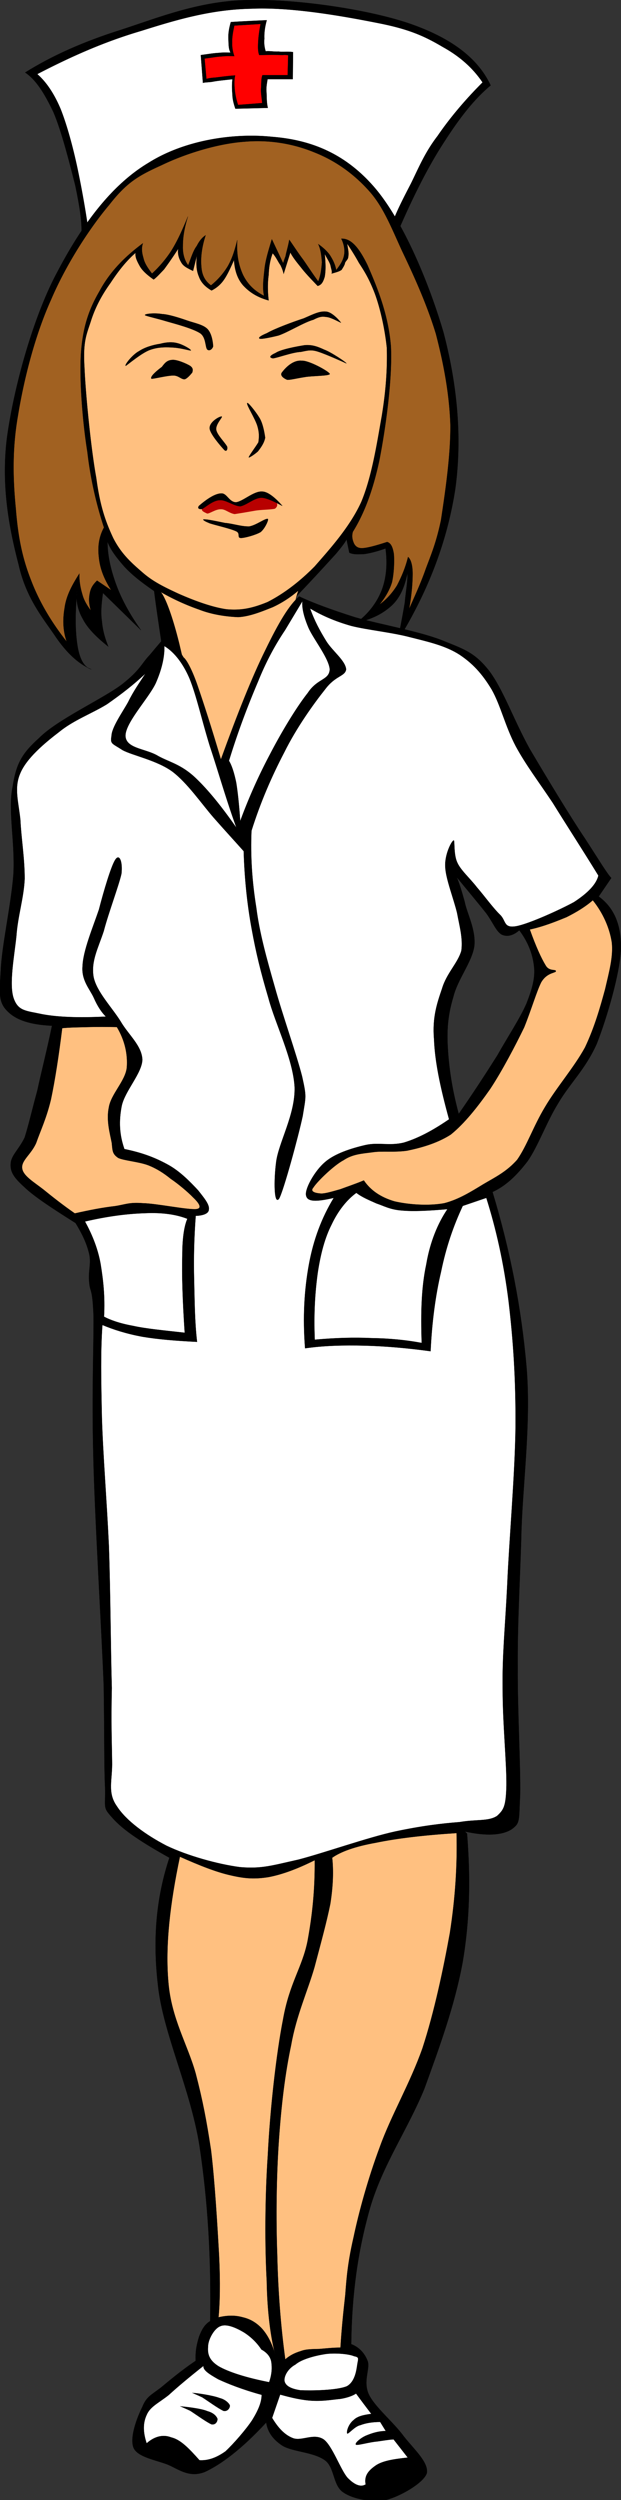 <svg xmlns="http://www.w3.org/2000/svg" viewBox="0 0 118.418 476.664" overflow="visible"><rect x="0" y="0" width="118.418" height="476.664" fill="#333333" stroke="none"/><switch><g><g clip-rule="evenodd" fill-rule="evenodd"><path d="M15.541 44.598c.103-2.402-.358-5.266-1.176-9.203-1.022-4.039-2.607-10.378-4.192-14.058-1.738-3.631-3.324-6.135-5.368-7.516C9.968 10.6 15.898 7.942 23.209 5.642 30.264 3.341 38.444.018 47.749.018 56.952-.188 70.96 1.91 78.73 4.72c7.669 2.761 12.475 6.545 14.826 11.555-3.171 2.659-5.88 6.134-8.896 10.838-2.966 4.55-5.777 10.123-8.641 16.717l-60.478.768z" stroke="#000" stroke-miterlimit="10" stroke-width=".036"/><path d="M16.87 43.984a185.898 185.898 0 00-2.147-12.116c-.87-4.039-1.994-8.129-3.17-11.094-1.278-3.016-2.76-5.164-4.448-6.646 6.493-3.374 12.832-6.186 19.785-8.231 6.8-2.146 13.344-4.09 21.012-4.242 7.771-.358 17.842 1.481 24.284 2.76 5.98 1.176 8.896 2.556 12.271 4.55 3.323 1.84 5.775 4.089 7.566 6.748-3.528 3.528-6.391 7.005-8.591 10.226-2.401 3.118-3.628 6.134-5.061 9.049-1.431 2.76-2.812 5.419-3.731 7.975-19.223.305-38.496.663-57.77 1.021z" stroke="#000" stroke-miterlimit="10" stroke-width=".036" fill="#FFF"/><path d="M44.017 4.209c-.359 1.228-.512 2.25-.46 3.272.051.92 0 1.841.409 2.556-.665 0-1.432-.051-2.301.052-1.022.051-2.147.255-3.375.409l.409 5.317c.153-.103.716-.103 1.688-.205.971-.204 2.147-.307 3.937-.511-.102.92-.102 1.892 0 2.915 0 .869.256 1.84.563 2.709l6.186-.153c-.256-1.022-.206-2.146-.256-2.965-.102-.87.103-1.84.204-2.505h4.807l.051-5.163c-1.022-.154-1.942 0-2.761-.103-.92.051-1.737-.153-2.454-.051a5.768 5.768 0 01-.255-2.403c-.051-1.073.102-2.25.459-3.527-2.25.101-4.551.204-6.851.356z" stroke="#000" stroke-miterlimit="10" stroke-width=".036"/><path d="M44.682 4.875c-.256 1.227-.46 2.249-.409 3.271-.051.92.153 1.84.409 2.557-.563 0-1.534-.052-2.352.05-1.074.051-1.994.256-3.324.409l.357 3.886c.154-.051.717-.205 1.688-.256.87-.102 2.199-.307 3.783-.409-.204.92-.153 1.892-.051 2.914.103.869.307 1.84.613 2.709l4.602-.357c-.103-1.176-.307-2.097-.204-2.965.051-.972 0-1.687.255-2.353h4.805l.103-3.783c.204.051-.307-.154-1.125-.051-1.021-.051-2.352-.051-4.396 0-.256-.614-.256-1.482-.206-2.403.052-1.073.206-2.249.46-3.527-1.634.103-3.322.205-5.008.308z" stroke="#000" stroke-miterlimit="10" stroke-width=".036" fill="red"/><path d="M33.997 144.85c-1.228-8.282-2.198-15.082-2.914-20.399-.819-5.469-1.38-9.252-1.688-11.758-2.352-1.636-4.09-2.965-5.625-4.602-1.431-1.636-2.659-3.17-3.271-4.806 0 2.607.612 5.317 1.636 8.129 1.023 2.812 2.607 5.725 4.754 8.742l-7.26-7.106c-.255 1.84-.459 3.63-.204 5.368.153 1.738.562 3.221 1.227 4.856-2.25-1.789-3.937-3.477-4.856-5.266-1.023-1.79-1.381-3.681-1.074-5.47-.46 4.805-.358 8.231.103 10.89.46 2.505 1.329 3.833 2.607 4.192-2.351-.971-4.652-3.017-6.901-6.34-2.353-3.476-5.522-7.208-6.953-13.548-1.687-6.492-3.426-14.826-2.25-24.233 1.278-9.457 4.959-23.056 9.662-31.748 4.653-8.845 10.225-16.462 17.332-20.706 6.901-4.345 16.206-5.726 23.567-4.958 7.106.562 13.549 2.964 19.121 9.202 5.572 6.186 10.685 18.302 13.547 28.067 2.558 9.714 3.631 19.887 2.25 29.907-1.532 9.868-5.062 19.326-10.99 28.936a213.096 213.096 0 001.379-7.311c.205-2.3.563-3.986.513-5.675-.513 2.506-1.331 4.653-3.017 6.238-1.739 1.585-3.784 2.607-6.697 3.272 2.249-1.688 3.833-3.784 4.753-6.084.921-2.352 1.176-5.112.768-8.077-1.533.562-2.965.92-4.09 1.074-1.177.05-2.045.102-2.812-.256l-.563-2.709c.204.103-.461 1.074-1.994 2.915-1.637 1.789-4.039 4.447-7.412 7.975-.665 1.483-.869 5.675-1.023 12.373-.152 6.749-.051 15.797.308 27.76-7.312-2.89-14.622-5.85-21.933-8.82z" stroke="#000" stroke-miterlimit="10" stroke-width=".036"/><path d="M25.868 48.176c-.153.818.307 1.688.818 2.608.511.869 1.381 1.636 2.608 2.505.46-.307 1.125-1.022 1.993-1.943a78.372 78.372 0 002.71-3.937c-.154.972.102 1.841.563 2.607.409.767 1.226 1.125 2.249 1.636l.767-3.068c-.205 1.585-.153 2.965.358 4.142.409 1.176 1.277 1.994 2.403 2.658a6.154 6.154 0 002.249-1.892c.716-.971 1.33-2.351 2.045-3.936.102 1.892.613 3.579 1.738 4.857 1.125 1.227 2.608 2.249 4.856 2.863-.205-1.739-.205-3.426 0-4.857.052-1.585.308-2.965.767-4.141.716.818 1.023 1.635 1.482 2.25.308.613.512 1.175.614 1.686l1.278-4.089c.409.818 1.072 1.686 1.993 2.811.817 1.074 1.892 2.199 3.221 3.58.716-.205 1.023-.716 1.33-1.739.204-1.125.204-2.403 0-4.397.409.818.971 1.636 1.124 2.25.103.613.358 1.125.204 1.534.818-.255 1.382-.358 1.892-.715.255-.409.46-.716.614-1.125.051-.562.664-.767.664-1.431.152-.717-.102-1.534-.205-2.455.563.869 1.382 2.096 2.25 3.682.972 1.482 1.891 2.914 2.964 5.675.974 2.555 1.943 6.595 2.354 10.531.103 3.936-.152 8.026-.971 13.036-.87 4.858-1.84 11.401-3.887 16.309-2.146 4.754-6.032 9.048-8.896 12.321-3.119 3.17-6.186 5.368-8.998 6.8-2.861 1.176-5.01 1.636-7.821 1.38-2.915-.409-6.492-1.79-9.15-2.966-2.659-1.227-4.857-2.299-6.8-3.988-2.25-1.942-4.141-3.628-5.675-6.645-1.431-3.068-2.505-6.033-3.221-11.453-1.022-5.572-2.044-16.053-2.249-21.012-.306-4.959.358-6.237 1.176-8.742.868-2.813 2.198-5.215 3.783-7.414 1.431-2.184 2.966-4.177 4.806-5.763z" stroke="#000" stroke-miterlimit="10" stroke-width=".036" fill="#FFC080"/><path d="M27.657 60.088c.102.153 2.25.614 4.09 1.176 1.789.512 4.908 1.329 6.391 2.25 1.176.767.971 2.659 1.38 3.119.409.357.971-.052 1.125-.614-.052-.817-.256-2.351-1.022-3.22-.819-.921-2.659-1.228-3.937-1.688-1.483-.512-3.528-1.176-4.755-1.227-1.483-.256-3.426-.052-3.272.204zM50.918 63.514c1.381-.818 4.959-2.147 7.003-2.812 1.893-.818 3.018-1.432 4.348-1.278 1.176.153 2.556 1.84 2.759 2.095-.05.052-1.789-.97-2.657-1.072-.818-.104-1.227-.206-2.606.511-1.739.46-4.961 2.454-6.698 3.016-1.891.461-3.119.665-3.477.613-.41-.103-.153-.461 1.328-1.073zM52.554 67.297c.972-.665 3.937-1.227 5.574-1.482 1.43-.103 2.4.255 3.73.868 1.278.46 4.245 2.454 4.192 2.607-.307-.153-3.835-1.738-5.265-2.198-1.483-.512-2.097-.256-3.427 0-1.584.051-4.549 1.175-5.316 1.227-.867-.153-.509-.563.512-1.022z" stroke="#000" stroke-miterlimit="10" stroke-width=".036"/><path d="M53.833 70.926c.511-.665 1.943-2.3 3.681-2.146 1.381-.103 5.216 2.044 5.368 2.505.052.409-3.527.357-4.806.613-1.381.205-2.76.562-3.321.511-.718-.306-1.485-.869-.922-1.483zM36.246 69.75c-.767-.459-2.556-1.227-3.426-1.124-.92.051-1.38.562-1.942 1.329-.767.562-2.352 1.841-1.994 2.25.46.05 2.915-.614 4.193-.614.972 0 1.482.767 2.146.716.512-.154 1.176-.972 1.432-1.278.153-.512.153-.87-.409-1.279zM36.399 66.836c-.255 0-1.84-.46-3.169-.562-1.381-.102-2.965-.154-4.55.409-1.584.511-4.396 2.914-4.703 3.067-.307-.102 1.278-2.146 2.557-2.811 1.073-.716 2.607-1.176 3.987-1.381 1.176-.307 2.301-.409 3.375-.103.867.206 2.554 1.126 2.503 1.381zM47.136 76.857c-.153.358 1.482 2.863 1.943 4.345.358 1.227.358 1.994.204 3.119-.511.869-1.79 2.556-1.841 2.863-.05.205 1.125-.562 1.739-1.125.511-.665 1.176-1.534 1.381-2.607-.154-1.074-.461-2.812-1.125-3.835-.716-1.176-2.199-3.016-2.301-2.76zM42.278 79.413c.256.102-1.329 1.585-1.022 2.659.256.972 1.585 2.25 2.045 3.068.153.46-.103 1.125-.563.613-.665-.716-2.709-3.067-2.76-4.089-.051-1.228 1.891-2.303 2.3-2.251zM39.825 99.709c.92.358 4.039 1.023 5.214 1.586.87.408.103 1.226.87 1.278.767 0 2.812-.563 3.783-1.125.87-.715 1.585-2.402 1.381-2.505-.511-.153-2.147 1.176-3.528 1.432-1.483.051-3.221-.562-4.652-.665-1.483-.306-3.426-.715-3.835-.664-.563-.119-.307.239.767.648z" stroke="#000" stroke-miterlimit="10" stroke-width=".036"/><path d="M38.649 96.795c.307-.613 1.994-1.636 3.118-1.687.971-.255 1.994.767 3.067.87.767 0 1.585-.205 2.454-.409.716-.357 1.33-1.278 2.25-1.176.92-.102 2.454.767 3.017 1.228.461.357.409 1.021-.153 1.38-.92.203-2.709.153-3.987.408-1.431.255-2.659.46-3.681.613-1.125-.204-1.79-.971-2.607-.92-.972-.051-2.096.819-2.607.819-.564-.257-1.382-.564-.871-1.126z" fill="#B80000"/><path d="M38.138 96.283c.715-.613 2.659-2.198 4.038-2.198 1.074-.102 1.482 1.636 2.813 1.687 1.329-.152 3.374-2.146 4.958-2.045 1.586-.051 3.732 2.556 3.886 2.709-.051.051-2.71-1.584-4.038-1.533-1.381.05-2.71 1.379-3.988 1.636-1.329-.103-2.76-1.278-3.885-1.177-1.33 0-2.863 1.483-3.426 1.688-.819.103-.869-.408-.358-.767z" stroke="#000" stroke-miterlimit="10" stroke-width=".036"/><path d="M30.623 112.85a43.058 43.058 0 007.362 3.374c2.352.92 5.01 1.329 7.413 1.432 2.249-.103 4.653-1.125 6.595-1.892 1.892-.87 3.527-1.994 4.907-3.169-.664 1.789-.919 3.783-.97 6.391-.052 2.402 1.942 3.987.665 8.69-1.433 4.704-4.449 10.838-9.05 18.967l-7.924.92c-2.045-10.889-4.039-18.813-5.42-24.745-1.432-5.83-2.811-9.15-3.578-9.97z" stroke="#000" stroke-miterlimit="10" stroke-width=".036" fill="#FFC080"/><path d="M19.834 100.58a73 73 0 01-3.169-14.417c-.92-5.726-1.534-13.599-1.227-18.71.358-5.164 1.534-8.487 3.527-11.913 1.942-3.629 4.703-6.492 8.282-9.151-.307.92-.204 1.789.102 2.812.205.972.818 1.892 1.637 2.965a22.877 22.877 0 003.681-4.346c1.175-1.892 2.096-3.937 3.169-6.544-.716 2.301-.971 3.987-.971 5.675-.051 1.482.358 2.76 1.023 3.629.613-1.584.971-2.811 1.636-3.681.511-1.021 1.074-1.636 1.687-2.044-.767 2.351-.971 4.345-.817 5.981.102 1.636.715 2.76 1.84 3.579a13.922 13.922 0 003.22-3.681c.87-1.534 1.33-3.119 1.79-4.959-.153 2.709.204 4.652 1.074 6.595.869 1.79 2.147 3.068 4.039 4.039-.307-1.38-.154-2.965.051-4.755.154-1.891.768-3.834 1.432-6.033l2.146 4.55c.051-.051.204-.665.461-1.278.152-.87.459-1.738.715-3.17.768 1.074 1.637 2.454 2.608 3.732.868 1.227 1.84 2.76 2.913 4.192.512-1.227.613-2.504.716-3.63-.103-1.175-.204-2.403-.716-3.477.869.614 1.688 1.33 2.25 2.147.512.818.97 1.688 1.176 2.812.869-1.125 1.38-1.943 1.534-3.016.152-.921-.104-2.096-.564-2.965 1.791-.103 3.323 1.584 5.011 5.06 1.534 3.58 3.937 8.999 4.448 15.491.307 6.186-1.022 15.645-2.198 21.676-1.279 5.981-2.965 10.276-5.062 13.65-.256.92-.051 1.585.205 2.198.203.409.612.972 1.637.921 1.021-.051 2.657-.512 4.702-1.176.716.205 1.073.972 1.279 2.301.101 1.277.051 3.527-.358 5.367-.46 1.534-1.33 2.965-2.403 4.294 1.329-.971 2.453-2.198 3.374-3.681.818-1.585 1.586-3.324 2.096-5.419.513.408.869 1.533.869 3.169 0 1.584-.152 3.834-.664 6.749 1.021-2.352 2.147-4.703 3.169-7.618 1.023-2.76 1.995-4.958 2.914-9.355.717-4.755 1.843-12.116 1.79-18.149-.203-6.032-1.33-11.81-2.761-17.331-1.738-5.727-4.294-11.298-6.491-15.899-2.098-4.602-3.58-8.385-6.239-11.35-2.966-3.323-6.44-5.778-10.428-7.362a28.483 28.483 0 00-13.293-2.044c-5.164.357-11.35 2.3-15.797 4.447-4.397 1.995-6.646 3.221-10.071 7.618-3.63 4.295-8.18 11.248-11.094 18.097-3.067 6.8-5.163 15.134-6.289 22.035-1.176 6.697-.92 12.576-.409 17.842.409 5.164 1.177 9.202 2.864 13.496 1.584 4.193 3.937 8.129 6.85 11.811-.767-2.199-.767-4.346-.409-6.442.307-2.301 1.381-4.294 2.812-6.544-.051 1.38.204 2.761.562 3.937.307 1.175.92 2.146 1.636 3.118-.409-1.38-.409-2.301-.204-3.323.204-1.074.665-1.687 1.379-2.403l2.71 1.841c-1.431-2.25-2.147-4.192-2.352-6.238-.256-2.1 0-3.94.97-5.73z" stroke="#000" stroke-miterlimit="10" stroke-width=".036" fill="#A16121"/><path d="M32.104 120.67c-.92 1.125-2.096 2.453-3.527 4.191-1.584 1.637-1.79 2.864-5.317 5.624-3.63 2.761-12.32 6.698-15.797 10.226-3.426 3.067-4.397 5.061-5.062 9.355-.92 4.397.511 10.634.153 16.718-.459 5.828-2.249 13.752-2.402 18.251-.256 4.141-.511 5.981 1.228 7.72 1.687 1.738 4.345 2.607 8.537 2.812-.971 4.703-2.044 8.844-2.812 12.423-.971 3.527-1.635 6.492-2.402 8.896-1.073 2.249-2.557 3.374-2.659 4.958-.103 1.432.409 2.505 2.506 4.397 1.942 1.892 5.418 4.141 9.866 6.953 1.278 2.096 2.147 3.936 2.607 5.93.409 1.84-.255 3.375 0 5.417.153 1.945.614.872.818 6.444.052 5.47-.357 14.467-.05 26.38.255 11.859 1.585 33.282 1.994 44.121.152 10.479.05 15.08.255 19.323.103 4.089-.512 3.682 1.481 5.881 2.045 2.299 5.574 4.599 10.788 7.514-2.352 7.056-3.272 14.927-2.198 24.181.92 9.1 6.186 19.786 7.923 30.677 1.637 10.836 2.25 21.676 2.046 33.486-1.023.612-1.585 1.583-2.096 2.912-.409 1.278-.767 2.759-.665 4.651-2.862 1.944-4.958 3.732-6.697 5.164-1.739 1.329-2.71 1.687-3.477 3.631-.971 1.941-2.454 5.777-1.687 7.769.716 1.688 3.732 2.251 6.084 3.068 2.147.715 4.243 2.812 7.464 1.586 3.119-1.431 7.106-4.396 11.759-9.458.255 1.737 1.227 3.221 3.118 4.446 1.994 1.176 5.881 1.176 8.078 2.763 1.892 1.378 1.483 4.804 3.527 6.135 1.841 1.276 5.472 1.942 8.13 1.432 2.655-.666 7.157-3.223 7.77-5.115.357-2.044-2.403-4.498-4.346-6.95-1.993-2.763-5.625-5.675-6.748-8.129-1.074-2.456.256-4.704-.153-6.186-.563-1.587-1.688-2.764-3.17-3.323.102-9.306 1.228-17.689 3.579-25.92 2.352-8.18 7.259-15.132 10.377-22.802 2.914-8.026 5.728-15.746 7.261-23.926 1.432-8.281 1.534-16.259.868-24.693l-.407-.407c4.141.917 7.105.716 8.895-.411 1.686-1.226 1.38-1.534 1.637-6.646.101-5.264-.512-16.103-.461-24.233-.051-8.229.357-14.775.665-24.332.153-9.766 1.942-21.778 1.021-32.874-.972-11.197-3.067-22.086-6.491-33.436 2.453-1.124 4.498-3.016 6.696-5.878 2.045-2.965 3.527-7.311 5.827-11.043 2.251-3.834 5.165-6.441 7.363-11.349 1.942-4.959 4.396-13.394 4.6-17.996.104-4.755-1.379-7.975-4.241-10.071l2.401-3.528c-.868-.92-2.351-3.425-5.009-7.515-2.863-4.243-7.363-11.708-10.532-17.076-3.067-5.521-5.062-11.35-7.771-14.929-2.812-3.579-4.908-4.14-9.049-5.828-4.294-1.687-12.014-3.067-16.462-4.346-4.499-1.431-8.128-2.761-10.685-3.987-1.941 1.687-3.886 4.958-6.442 10.224-2.555 5.164-5.316 12.117-8.486 20.858-1.841-6.237-3.324-10.787-4.448-14.059-1.125-3.273-2.198-5.062-2.659-5.368l-2.924-4.66zm54.959 46.52c.409.869.92 2.505 1.534 4.704.409 2.198 2.198 5.368 1.84 8.538-.46 3.016-3.171 6.288-3.987 9.61-.921 3.068-1.278 5.777-1.074 9.509.205 3.783.767 7.924 2.097 12.833 2.71-3.886 5.164-7.669 7.361-11.146 2.046-3.63 4.296-7.004 5.572-9.918 1.074-2.761 1.688-4.908 1.432-7.056-.256-2.352-1.124-4.652-2.812-6.901-1.227 1.073-2.352 1.278-3.374.818-1.074-.666-1.585-2.199-2.914-4.04-1.485-1.88-3.376-4.13-5.677-6.94z" stroke="#000" stroke-miterlimit="10" stroke-width=".036"/><path d="M31.338 123.18c.052 1.79-.357 4.142-1.635 7.056-1.33 2.863-5.88 7.617-5.777 10.123.153 2.402 3.885 2.352 6.236 3.783 2.148 1.175 4.142 1.535 6.749 3.834 2.454 2.249 5.113 5.47 8.18 9.867-2.044-5.675-3.477-10.788-5.061-15.542-1.534-4.958-2.556-9.662-3.885-12.934-1.382-3.23-3.171-5.22-4.807-6.19zM57.667 114.64c-.104 1.176.204 2.761 1.124 4.958.869 2.096 3.938 5.879 4.09 8.027-.103 2.096-2.353 1.688-4.191 4.499-2.148 2.709-5.011 7.464-7.209 11.707a102.217 102.217 0 00-5.675 12.73c-.205-3.016-.46-5.47-.768-7.362-.408-1.943-.869-3.323-1.38-4.142 1.841-6.032 3.834-11.093 5.573-15.184 1.688-4.192 3.528-7.361 5.112-9.713l3.324-5.54z" stroke="#000" stroke-miterlimit="10" stroke-width=".036" fill="#FFF"/><path d="M59.15 116.02c2.045 1.227 4.601 2.403 7.872 3.323 3.067.767 7.721 1.227 11.196 2.147 3.426.869 6.697 1.585 9.406 3.324 2.455 1.635 4.295 3.577 6.135 6.645 1.739 3.068 2.557 6.953 4.603 10.838 1.943 3.58 4.294 6.646 7.055 10.787 2.557 4.142 5.521 8.692 8.691 13.855-.409 1.738-2.146 3.425-4.653 5.061-2.709 1.483-8.691 4.193-11.042 4.602-2.402.409-1.892-1.023-3.016-2.147-1.382-1.329-3.068-3.681-4.448-5.266-1.381-1.79-3.169-3.323-3.782-4.806-.717-1.585-.41-4.346-.666-4.141-.409.102-1.79 2.812-1.585 5.164.103 2.199 1.637 6.083 2.251 8.691.458 2.505 1.124 4.755.816 7.157-.664 2.352-2.812 4.294-3.681 7.209-.919 2.709-1.893 5.47-1.534 9.663.154 4.243 1.177 9.151 2.864 15.285-3.119 2.147-5.932 3.63-8.64 4.447-2.762.665-4.807-.102-7.312.46-2.659.614-5.878 1.635-7.72 3.272-1.893 1.584-3.937 5.163-3.579 6.391.256 1.175 1.943 1.175 5.266.408-2.301 3.783-3.884 7.976-4.754 12.782-.869 4.803-1.177 9.968-.717 15.897 3.528-.51 7.312-.612 11.35-.51 3.938.103 8.13.46 12.578 1.073.254-5.47.92-10.582 1.992-15.133.972-4.753 2.353-8.742 4.143-12.577l4.498-1.534c1.84 5.829 3.322 12.321 4.243 19.683.869 7.31 1.381 14.671 1.33 23.876-.104 9.148-1.228 21.674-1.586 30.265-.409 8.283-.971 13.394-.869 19.886 0 6.494.768 14.062.717 18.354-.102 3.986-.513 4.602-1.789 5.778-1.637 1.073-3.886.613-7.159 1.176-3.373.256-7.208.716-12.269 1.79-5.164 1.122-13.548 4.087-18.457 5.366-5.06 1.126-7.003 1.79-11.145 1.432-4.294-.563-10.071-2.197-14.007-4.089-4.039-2.097-7.719-4.807-9.458-7.516-1.892-2.658-.817-5.011-.92-8.641-.052-3.833-.205-7.156-.052-13.904-.205-7.006-.255-18.559-.562-27.197-.409-8.797-1.125-17.384-1.329-24.389-.154-7.158-.255-12.779.102-17.636 2.045.868 4.602 1.686 7.669 2.249 3.067.51 6.339.767 10.378.972-.461-3.989-.461-7.875-.563-11.86-.103-4.091 0-8.08.307-12.169 1.482-.051 2.505-.46 2.505-1.227.153-.92-.92-2.199-2.045-3.63-1.431-1.534-3.425-3.63-5.776-4.908-2.505-1.379-5.01-2.301-8.282-2.965-.972-2.76-1.074-5.368-.512-8.231.614-2.863 3.835-6.186 3.937-8.793-.102-2.71-2.659-4.755-4.141-7.311-1.687-2.709-4.601-5.674-5.164-8.487-.511-3.016.87-5.47 1.944-8.742.869-3.374 2.913-8.793 3.374-10.94.255-2.352-.409-3.885-1.176-2.659-.767 1.126-2.198 5.932-3.119 9.51-1.125 3.322-3.017 7.821-3.119 10.736-.256 2.76 1.381 4.396 2.147 6.083.715 1.637 1.483 2.761 2.3 3.579-5.214.256-9.202.103-12.167-.459-3.067-.665-4.549-.563-5.418-3.017-.92-2.658.102-7.975.511-11.809.256-3.834 1.432-7.362 1.585-10.992 0-3.937-.665-7.822-.818-11.248-.358-3.425-1.227-6.032-.052-8.793 1.176-2.914 4.653-5.828 7.464-7.976 2.761-2.25 6.187-3.476 9.1-5.266 2.709-1.892 5.164-3.784 7.362-5.88-1.125 1.738-2.301 3.375-3.323 5.471-1.074 1.942-3.119 4.806-3.17 6.441-.256 1.585.051 1.381 2.096 2.71 1.84 1.021 6.595 1.942 9.56 4.14 2.862 2.199 5.471 6.033 7.822 8.742 2.25 2.557 4.09 4.55 5.727 6.391.153 5.214.665 10.173 1.533 14.877.818 4.499 1.688 8.077 3.171 13.087 1.329 5.011 4.703 11.605 5.009 17.025.153 5.214-3.067 10.582-3.527 14.314-.46 3.527-.409 8.282.563 6.953.869-1.535 3.68-11.912 4.498-15.747.613-3.833.768-3.579-.102-7.515-1.074-4.243-3.732-11.708-5.215-17.076-1.534-5.368-2.914-10.276-3.528-15.133-.817-5.061-1.124-9.815-.92-14.672 1.738-5.521 3.886-10.429 6.237-14.929 2.352-4.753 5.624-9.304 7.822-12.065 1.994-2.657 3.783-2.402 3.988-3.782-.154-1.687-2.607-3.477-3.784-5.368-1.23-2-2.252-3.89-3.07-6.19z" stroke="#000" stroke-miterlimit="10" stroke-width=".036" fill="#FFF"/><path d="M22.289 195.82c-1.942-.05-3.784-.05-5.521 0-1.738.052-3.374.052-4.908.206-.666 5.368-1.381 9.969-2.147 13.598-.869 3.63-1.994 5.931-2.813 8.282-.972 2.25-2.965 3.374-2.659 4.959.256 1.38 2.2 2.504 4.04 3.937 1.636 1.33 3.63 2.914 5.981 4.55 2.965-.665 5.368-1.125 7.618-1.381 2.045-.307 2.709-.767 5.368-.562 2.607.051 8.436 1.278 10.174 1.125 1.38-.153.255-1.431-.614-2.25-.92-.971-2.863-2.607-4.243-3.527-1.381-1.125-2.761-1.994-4.346-2.607-1.79-.665-4.601-.87-5.675-1.381-1.125-.767-1.073-1.33-1.228-2.863-.357-1.841-1.073-4.294-.562-6.749.409-2.556 3.119-5.01 3.425-7.566.206-2.55-.356-5.21-1.89-7.77zM113.04 171.64c-1.33 1.176-3.068 2.25-5.011 3.221-1.994.819-4.396 1.79-7.004 2.353 1.126 3.169 2.198 5.521 3.017 6.85.715 1.278 2.097.613 1.941 1.176-.358.307-1.737.307-2.76 1.994-.869 1.687-1.892 5.215-3.271 8.641-1.636 3.374-4.192 8.281-6.492 11.758-2.404 3.426-4.909 6.595-7.515 8.691-2.712 1.737-5.882 2.556-8.335 3.067-2.556.357-4.703 0-6.645.307-1.995.255-3.733.358-5.421 1.483-1.941 1.022-5.11 4.142-5.775 5.214-.818.92.665 1.125 1.48 1.176.87 0 2.148-.409 3.63-.818 1.229-.459 2.915-1.022 4.5-1.687 1.277 1.891 3.22 3.22 5.827 3.988 2.607.613 6.442.92 9.509.358 2.762-.716 5.113-2.198 7.465-3.63 2.249-1.329 4.397-2.352 6.44-4.652 1.893-2.709 3.069-6.339 5.317-10.071 2.2-3.733 5.521-7.516 7.619-11.35 1.84-3.886 2.914-7.72 3.834-11.094.766-3.323 1.584-6.237 1.278-8.947-.42-2.76-1.69-5.63-3.63-8.03z" stroke="#000" stroke-miterlimit="10" stroke-width=".036" fill="#FFC080"/><path d="M67.944 227.42c1.021.818 2.504 1.431 3.884 2.045 1.277.409 2.557 1.175 4.808 1.329 2.197.205 5.162.051 8.688-.256-1.84 2.709-3.322 6.288-4.037 10.532-.92 4.294-1.074 9.101-.87 14.98-2.965-.562-6.134-.871-9.509-.92-3.425-.156-7.055-.053-10.89.305-.204-4.959.051-8.998.563-12.729.563-3.732 1.381-6.75 2.658-9.253 1.177-2.5 2.812-4.64 4.705-6.02zM35.735 232.38c-2.2-.869-4.909-1.227-8.129-1.073-3.272.103-7.004.562-11.4 1.585 1.278 2.351 2.402 4.959 2.965 8.027.511 3.117.869 6.235.664 10.122 1.023.563 2.915 1.278 5.471 1.738 2.505.563 5.879.868 9.918 1.327-.409-6.134-.562-11.093-.46-14.671-.001-3.8.459-5.9.971-7.07z" stroke="#000" stroke-miterlimit="10" stroke-width=".036" fill="#FFF"/><path d="M34.303 354c-1.892 8.996-2.812 16.975-2.199 23.925.563 6.954 3.681 11.913 5.215 17.436 1.33 5.111 2.044 8.846 2.915 14.57.715 5.827 1.227 14.568 1.533 20.091.256 5.266.154 9.202-.102 11.808 1.738-.407 3.221-.407 4.652 0 1.329.309 2.556.975 3.681 2.2 1.021 1.176 1.841 2.71 2.454 4.807-.768-3.018-1.483-7.67-1.586-13.957-.358-6.39-.358-15.696.206-23.978.409-8.436 1.584-19.172 2.914-25.921 1.227-6.899 3.63-9.815 4.652-14.825.972-5.214 1.431-10.123 1.38-15.489-3.271 1.635-6.135 2.709-8.793 3.22-2.607.41-4.447.308-7.106-.306-2.863-.62-6.135-1.94-9.816-3.58z" stroke="#000" stroke-miterlimit="10" stroke-width=".036" fill="#FFC080"/><path d="M63.342 354.2c1.585-1.124 4.293-2.147 8.333-2.862 3.937-.817 8.997-1.431 15.388-1.843.152 5.882-.205 12.17-1.278 19.069-1.228 6.802-2.965 15.031-5.215 21.934-2.352 6.696-5.981 12.831-8.127 18.814-2.251 6.032-3.989 12.37-5.013 17.228-1.072 4.653-1.326 7.463-1.584 10.991-.408 3.579-.716 6.749-.919 10.071-1.433 0-2.762.155-3.988.255-1.381.053-2.505 0-3.579.411-1.176.357-2.096.818-2.966 1.583-.868-6.391-1.379-13.036-1.532-19.937-.257-7.057-.154-15.03.306-21.729.461-6.747 1.176-12.779 2.352-18.3.972-5.575 3.171-10.379 4.449-14.828 1.227-4.651 2.301-8.536 3.016-12.066.56-3.56.613-6.42.357-8.78z" stroke="#000" stroke-miterlimit="10" stroke-width=".036" fill="#FFC080"/><path d="M67.534 449.24c-1.021-.461-3.783-.666-5.521-.408-1.943.305-4.499.971-5.675 1.991-1.432.77-2.198 2.199-2.097 3.121.153.818.972 1.481 3.017 1.789 1.942.103 6.954.05 8.896-.769 1.637-.919 1.842-3.322 1.994-4.24.153-.97.408-1.32-.614-1.48zM49.845 447.96c-.92-1.431-2.25-2.607-3.426-3.322-1.482-.868-3.272-1.637-4.396-1.124-1.176.408-2.352 2.556-2.352 3.887-.103 1.226.052 2.555 2.045 3.782 1.892 1.074 5.163 2.147 9.611 3.015.562-1.636.562-2.861.41-3.885-.204-1.13-.972-1.84-1.892-2.36zM67.891 456.35c-.562.411-1.688.818-2.964 1.022-1.637.154-3.272.461-5.317.359-1.994-.104-3.988-.563-6.187-1.177l-1.534 4.45c1.074 1.792 2.352 3.273 4.04 3.886 1.687.563 3.885-1.021 5.776.206 1.637 1.176 3.222 5.776 4.55 7.312 1.278 1.328 2.506 1.891 3.477 1.278-.307-1.586.46-2.558 1.738-3.479 1.277-.972 3.374-1.328 6.288-1.637l-2.709-3.475c-.92.05-2.045.255-3.171.407-1.379.103-3.63.769-3.987.616-.357-.259.972-1.381 2.044-1.79.87-.357 2.148-.818 3.631-.818l-1.073-1.737c-1.433 0-2.761.205-3.783.612-1.074.206-2.301 1.788-2.506 1.586-.152-.411.258-1.791 1.227-2.557.717-.716 1.843-.971 3.375-1.176-.972-1.28-1.943-2.56-2.915-3.89zM49.896 456.6c0 1.431-.665 2.965-1.79 4.807-1.176 1.789-3.527 4.499-5.112 5.979-1.739 1.229-3.323 1.791-4.96 1.689-2.044-2.302-3.629-3.938-5.367-4.346-1.687-.665-3.323-.104-4.704 1.122-.716-2.146-.716-3.882 0-5.416.665-1.588 2.25-2.25 4.192-3.783 1.79-1.637 3.937-3.426 6.646-5.572-.102.817 1.023 1.533 2.812 2.554 1.79.83 4.551 1.95 8.283 2.97z" stroke="#000" stroke-miterlimit="10" stroke-width=".036" fill="#FFF"/><path d="M43.813 458.6c-.154-.408-.87-1.124-1.943-1.382-1.278-.51-4.55-.97-5.061-.97-.511-.152.665.307 1.739.818.971.612 3.067 2.146 4.09 2.605.816.15 1.277-.67 1.175-1.08zM41.46 461.16c-.205-.514-.768-1.127-1.892-1.432-1.278-.563-4.551-.872-5.062-.921-.511-.153.665.305 1.739.818.971.613 3.068 2.147 4.09 2.607.871.14 1.177-.68 1.125-1.08z" stroke="#000" stroke-miterlimit="10" stroke-width=".036"/></g></g></switch></svg>